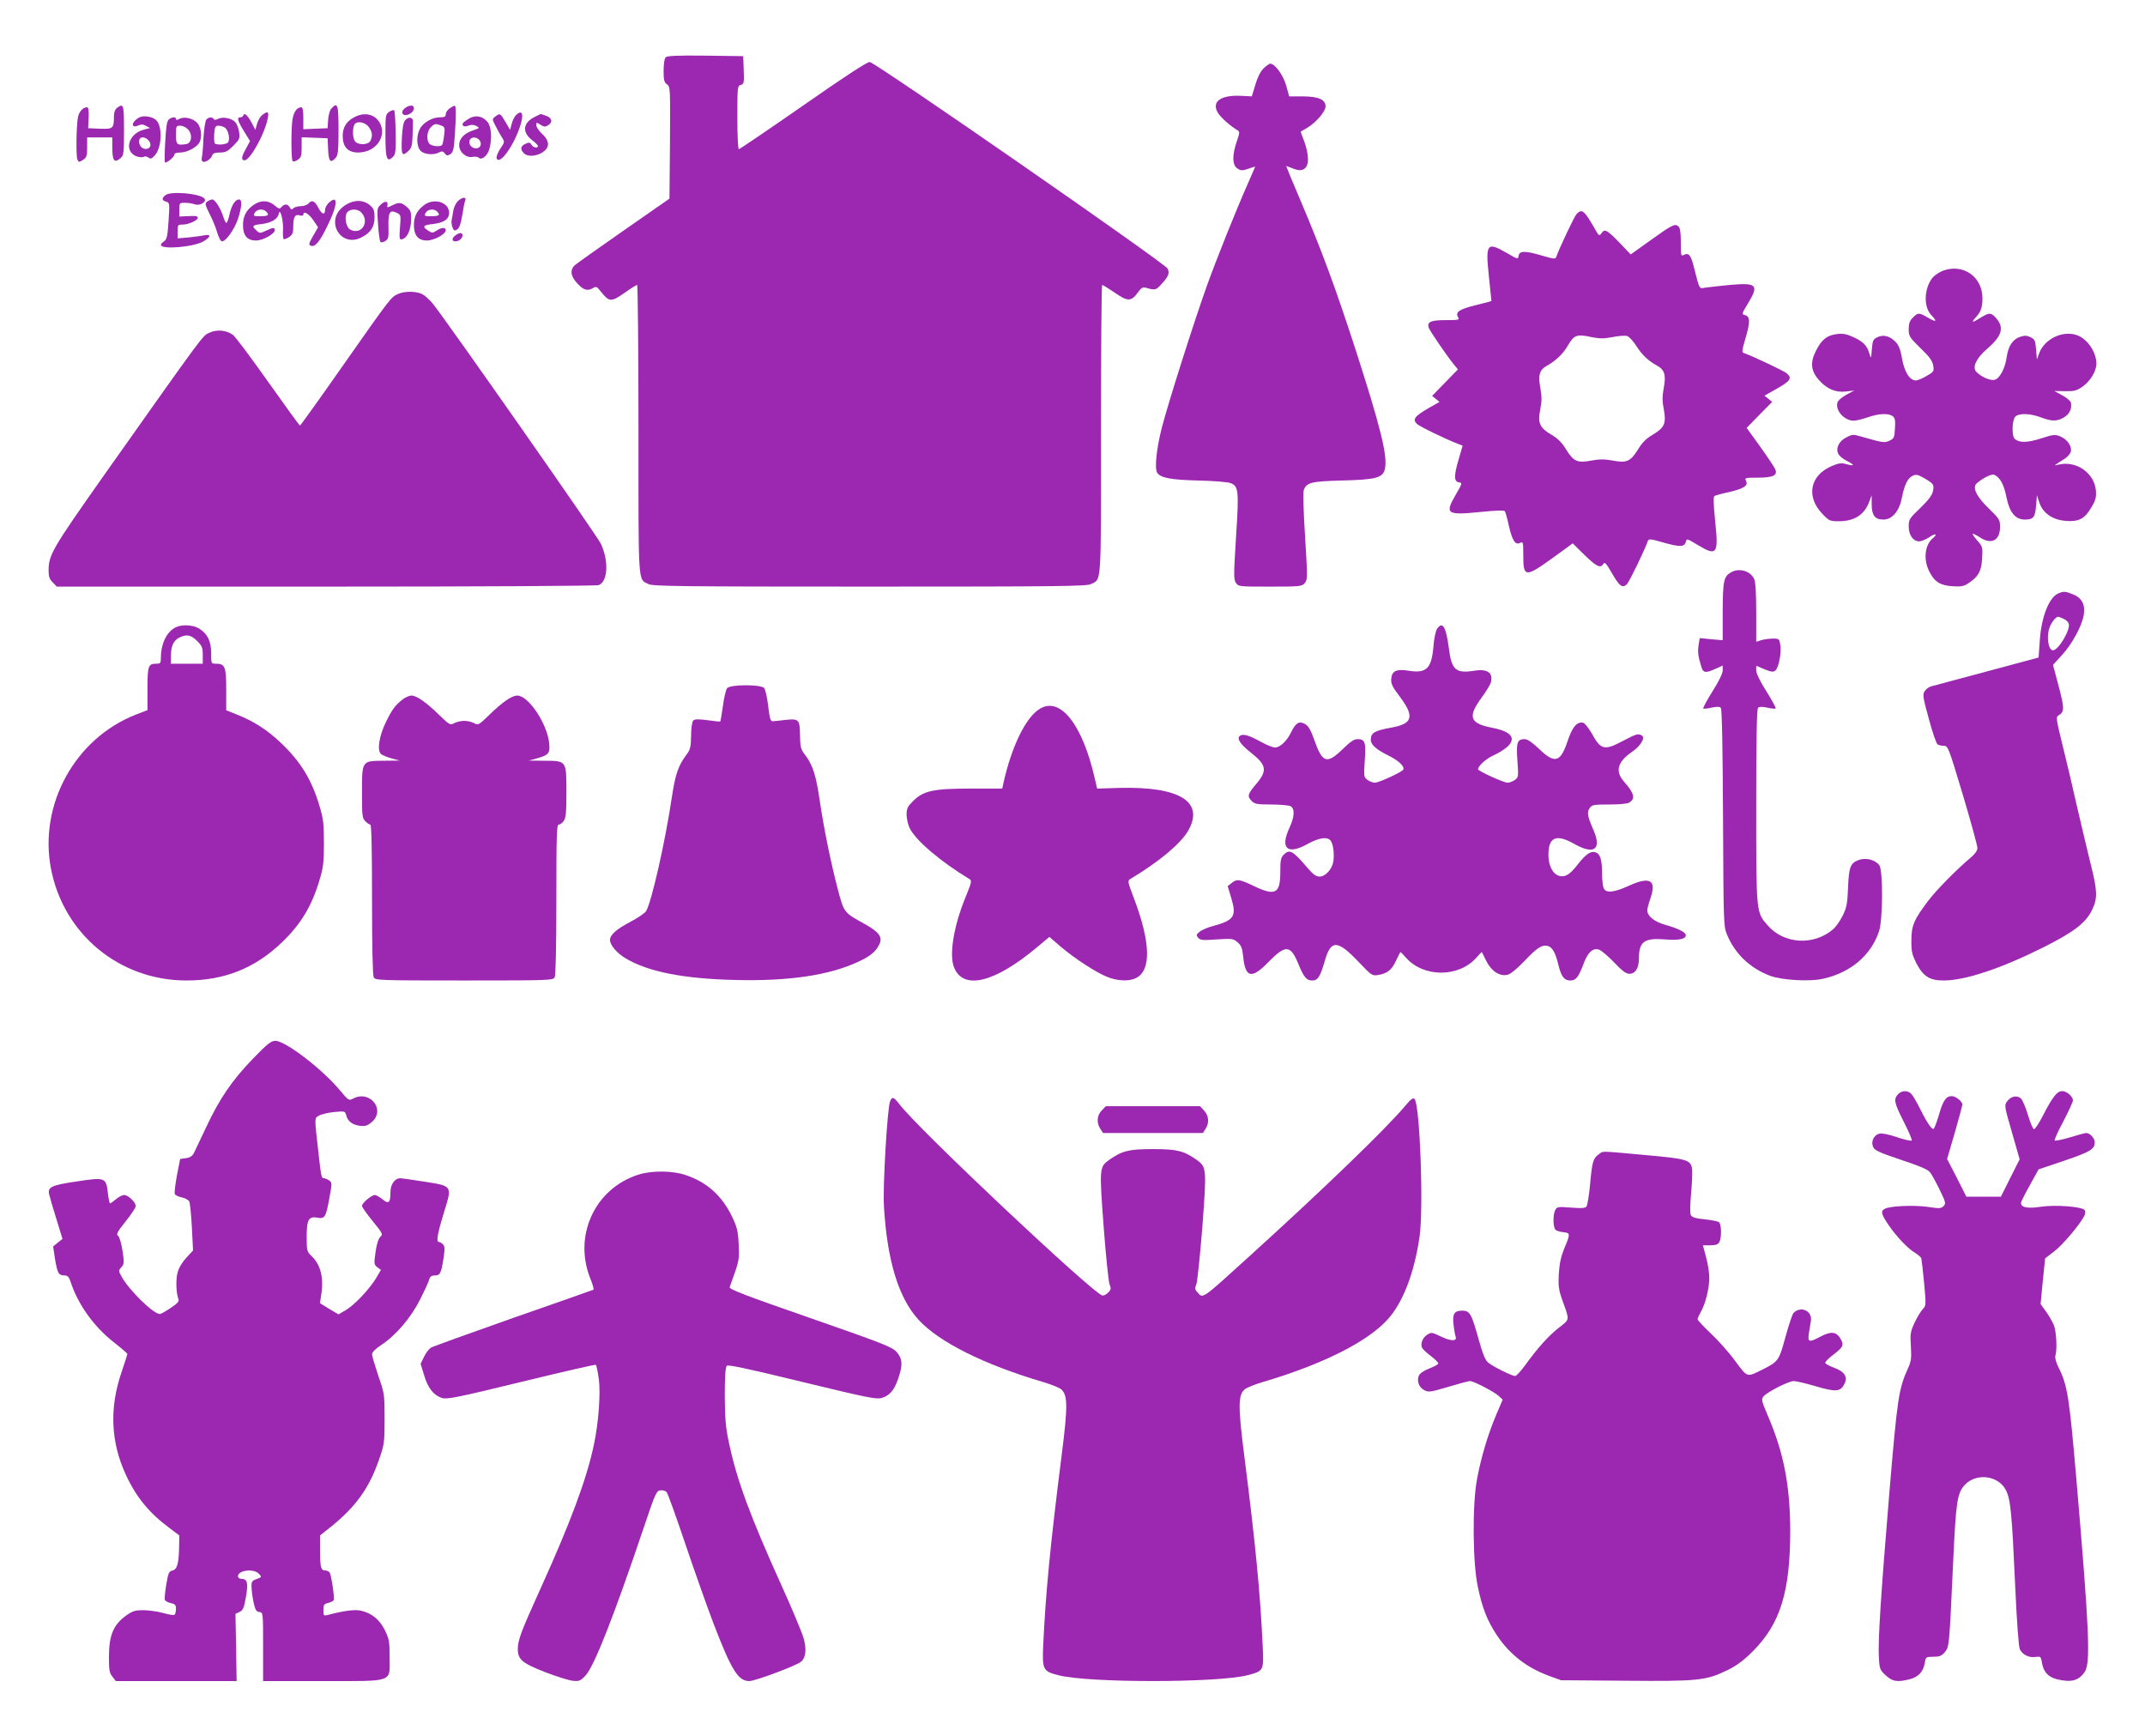 <?xml version="1.0" standalone="no"?>
<!DOCTYPE svg PUBLIC "-//W3C//DTD SVG 20010904//EN"
 "http://www.w3.org/TR/2001/REC-SVG-20010904/DTD/svg10.dtd">
<svg version="1.0" xmlns="http://www.w3.org/2000/svg"
 width="1280pt" height="1036pt" viewBox="0 0 1280 1036"
 preserveAspectRatio="xMidYMid meet">
<g transform="translate(0,1036) scale(0.1,-0.1)"
fill="#9c27b0" stroke="none">
<path d="M3972 10018 c-7 -7 -12 -40 -12 -79 0 -57 3 -70 20 -82 20 -14 20
-23 18 -348 l-3 -334 -270 -188 c-148 -103 -280 -197 -292 -207 -34 -29 -29
-68 13 -112 37 -40 61 -46 94 -26 16 10 22 8 40 -15 56 -71 65 -72 150 -12 35
25 68 45 72 45 4 0 8 -388 8 -863 0 -948 -4 -889 60 -922 25 -13 194 -15 1320
-15 1126 0 1295 2 1320 15 64 33 60 -26 60 922 0 475 3 863 7 863 4 0 38 -21
75 -46 77 -54 99 -54 138 1 19 26 30 34 45 29 59 -17 63 -16 96 21 43 46 50
67 36 93 -19 34 -1747 1232 -1777 1232 -17 0 -147 -85 -398 -260 -206 -143
-378 -260 -383 -260 -5 0 -9 79 -9 189 0 182 1 189 20 194 19 5 21 12 18 89
l-3 83 -225 3 c-167 2 -229 -1 -238 -10z"/>
<path d="M7540 9952 c-18 -18 -37 -55 -49 -98 l-21 -69 -59 3 c-125 7 -183
-33 -144 -100 17 -29 77 -82 119 -106 12 -7 12 -16 -6 -67 -28 -82 -27 -140 4
-160 21 -14 28 -14 65 -2 22 8 41 14 41 12 0 -1 -21 -49 -46 -106 -70 -158
-186 -448 -242 -604 -79 -221 -230 -697 -268 -843 -33 -128 -45 -246 -29 -272
19 -31 81 -43 245 -47 91 -2 177 -9 192 -15 49 -18 52 -43 34 -320 -14 -226
-15 -254 -1 -275 15 -23 17 -23 204 -23 176 0 189 1 206 20 18 20 18 30 3 277
-10 154 -13 265 -8 279 17 45 44 52 225 57 207 5 246 16 259 68 18 75 -24 247
-180 729 -115 353 -195 571 -319 863 -51 119 -91 217 -90 217 1 0 19 -7 40
-15 45 -19 73 -12 86 23 11 28 0 97 -26 159 -8 20 -14 37 -13 38 2 1 19 11 40
23 52 32 108 97 108 127 0 41 -41 59 -135 60 l-82 0 -18 65 c-18 63 -67 130
-95 130 -6 0 -24 -13 -40 -28z"/>
<path d="M698 9716 c-11 -8 -18 -27 -18 -47 0 -76 -5 -80 -83 -77 l-71 3 3 63
c2 46 -1 62 -11 62 -24 -1 -46 -26 -53 -60 -10 -55 -12 -233 -3 -252 8 -17 10
-17 33 -2 22 14 25 24 25 75 l0 59 75 0 75 0 0 -54 c0 -86 11 -102 50 -69 18
16 20 30 20 165 0 155 -3 164 -42 134z"/>
<path d="M1977 9712 c-9 -9 -17 -40 -19 -67 l-3 -50 -72 -3 -73 -3 0 66 c0 45
-4 65 -12 65 -27 -1 -45 -27 -53 -75 -8 -53 -8 -233 1 -246 3 -5 16 -2 30 7
21 14 24 24 24 76 l0 59 78 -3 77 -3 3 -67 c3 -72 14 -84 45 -50 14 16 17 43
17 165 0 154 -5 171 -43 129z"/>
<path d="M2418 9716 c-36 -27 -12 -57 28 -35 28 15 33 49 7 49 -10 0 -26 -7
-35 -14z"/>
<path d="M2683 9713 c-13 -8 -23 -24 -23 -34 0 -15 -7 -19 -36 -19 -45 0 -100
-32 -119 -70 -22 -42 -19 -106 5 -130 22 -22 79 -27 111 -9 16 8 23 7 33 -6
11 -15 16 -15 33 -5 17 11 21 27 27 109 8 127 8 181 -1 180 -5 0 -18 -7 -30
-16z m-50 -102 c22 -9 23 -13 17 -60 -3 -28 -9 -54 -13 -57 -11 -11 -56 -7
-72 6 -22 18 -19 76 5 100 23 23 29 24 63 11z"/>
<path d="M2323 9693 c-22 -15 -23 -22 -23 -133 0 -150 8 -173 47 -134 13 13
16 38 14 142 -1 70 -5 130 -9 134 -4 3 -17 -1 -29 -9z"/>
<path d="M1565 9674 c-11 -8 -25 -31 -31 -52 l-10 -37 -22 42 c-24 45 -44 63
-50 45 -2 -7 -10 -12 -18 -12 -22 0 -17 -20 22 -83 l36 -59 -27 -50 c-20 -36
-24 -53 -16 -61 17 -17 55 26 101 117 39 77 63 166 44 166 -5 0 -18 -7 -29
-16z"/>
<path d="M3078 9672 c-9 -9 -20 -33 -25 -52 l-9 -35 -28 48 c-31 52 -32 53
-60 32 -20 -15 -20 -16 2 -58 11 -23 29 -54 38 -68 16 -25 16 -27 -11 -67 -15
-23 -25 -48 -21 -57 16 -43 101 73 140 193 24 72 12 102 -26 64z"/>
<path d="M2125 9666 c-54 -24 -80 -62 -80 -116 0 -67 31 -100 93 -100 28 0 57
8 79 21 127 79 44 255 -92 195z m74 -62 c23 -29 26 -55 11 -85 -13 -24 -72
-26 -91 -3 -14 17 -17 68 -6 97 10 27 62 22 86 -9z"/>
<path d="M3192 9663 c-72 -35 -78 -92 -17 -139 19 -14 35 -30 35 -35 0 -16
-29 -10 -39 8 -8 14 -13 15 -35 5 -30 -13 -33 -33 -10 -56 29 -30 107 -13 136
28 17 24 7 57 -27 87 -19 18 -35 41 -35 52 0 18 1 18 25 3 20 -13 28 -14 45
-4 30 19 25 44 -11 57 -18 6 -32 11 -33 11 -1 0 -16 -8 -34 -17z"/>
<path d="M835 9661 c-27 -12 -48 -38 -41 -50 5 -7 15 -7 30 0 17 8 30 8 47 -2
l24 -13 -35 -9 c-100 -25 -124 -140 -35 -163 13 -3 29 -3 35 1 6 4 17 1 26 -5
12 -10 19 -8 38 13 42 46 47 175 7 211 -22 20 -70 28 -96 17z m50 -137 c20
-20 16 -48 -8 -52 -25 -5 -47 16 -47 44 0 29 30 33 55 8z"/>
<path d="M2793 9649 c-18 -11 -33 -24 -33 -28 0 -16 13 -19 37 -10 16 6 31 5
46 -3 21 -11 20 -12 -18 -25 -56 -19 -85 -50 -85 -89 0 -42 42 -78 81 -70 14
3 31 0 36 -5 17 -17 52 12 63 51 18 64 12 136 -12 164 -32 36 -75 42 -115 15z
m67 -124 c18 -22 8 -50 -19 -50 -28 0 -47 25 -38 49 8 20 40 21 57 1z"/>
<path d="M1008 9648 c-12 -10 -17 -42 -22 -135 -4 -68 -5 -123 -1 -123 15 0
55 34 55 46 0 9 12 14 36 14 40 0 98 31 114 60 17 31 11 86 -10 113 -24 30
-78 44 -109 28 -14 -8 -21 -8 -21 -1 0 14 -23 13 -42 -2z m112 -58 c31 -31 25
-85 -10 -90 -54 -8 -60 -3 -60 55 0 52 1 55 25 55 14 0 34 -9 45 -20z"/>
<path d="M1231 9646 c-6 -8 -14 -58 -17 -112 -2 -55 -7 -106 -10 -116 -2 -9 0
-19 5 -22 14 -9 50 15 57 36 4 13 16 18 46 18 34 0 47 7 80 40 37 37 40 44 35
81 -3 22 -13 49 -23 60 -21 24 -75 34 -102 20 -14 -7 -23 -8 -27 -1 -9 14 -31
12 -44 -4z m112 -48 c20 -16 31 -68 18 -87 -8 -13 -61 -18 -78 -8 -5 3 -6 28
-5 56 4 45 7 51 26 51 12 0 30 -6 39 -12z"/>
<path d="M2418 9643 c-11 -13 -17 -45 -20 -110 -4 -100 1 -109 40 -73 18 17
22 33 24 90 1 39 2 78 2 87 1 24 -27 28 -46 6z"/>
<path d="M988 9196 c-24 -18 -23 -32 3 -39 21 -6 22 -9 15 -114 -6 -91 -10
-110 -26 -122 -11 -7 -20 -17 -20 -22 0 -30 200 -13 256 22 44 27 44 43 2 35
-18 -4 -61 -9 -95 -13 l-63 -5 0 41 c0 39 1 41 30 41 34 0 90 25 90 40 0 11
-8 13 -67 10 l-43 -2 0 41 c0 40 1 41 34 41 19 0 45 -4 58 -9 32 -12 78 18 55
37 -34 29 -198 42 -229 18z"/>
<path d="M2732 9160 c-11 -11 -24 -37 -27 -57 -3 -21 -8 -46 -10 -57 -2 -10 0
-29 5 -42 8 -21 12 -23 28 -13 13 8 22 33 30 83 6 40 14 80 18 89 9 24 -17 22
-44 -3z"/>
<path d="M1237 9158 c-15 -12 -14 -18 13 -73 17 -32 38 -83 46 -112 9 -30 21
-53 29 -53 23 0 74 71 95 134 23 70 26 116 7 116 -23 0 -44 -32 -57 -87 -6
-29 -15 -53 -19 -53 -4 0 -13 17 -19 38 -16 50 -49 102 -65 102 -7 0 -21 -6
-30 -12z"/>
<path d="M1962 9150 c-12 -12 -22 -29 -22 -40 0 -35 -19 -31 -40 10 -22 42
-39 50 -60 25 -7 -8 -27 -15 -44 -15 -18 0 -38 -6 -45 -12 -10 -11 -14 -10
-22 5 -12 21 -32 22 -49 2 -11 -13 -16 -12 -42 10 -37 31 -81 32 -124 3 -44
-30 -64 -68 -64 -121 0 -62 25 -92 77 -92 42 0 113 39 113 63 0 16 -12 15 -54
-5 -34 -16 -37 -16 -56 2 -29 27 -25 32 30 38 58 7 97 30 103 60 7 42 28 -33
26 -90 -2 -29 0 -55 3 -59 4 -3 18 2 32 11 22 15 26 25 26 64 0 57 11 75 39
66 12 -4 21 -2 21 4 0 25 31 8 59 -32 l29 -43 -30 -52 c-26 -45 -27 -53 -13
-58 25 -10 53 23 100 121 61 123 64 188 7 135z m-374 -52 c21 -21 13 -28 -33
-28 -43 0 -45 1 -35 20 12 22 49 27 68 8z"/>
<path d="M2052 9130 c-116 -84 -21 -252 106 -186 54 28 77 63 77 118 0 42 -4
53 -28 74 -41 35 -102 33 -155 -6z m102 -36 c56 -55 3 -140 -64 -104 -24 13
-36 71 -21 99 14 25 62 28 85 5z"/>
<path d="M2272 9139 c-22 -20 -23 -26 -16 -117 3 -54 10 -101 14 -105 4 -5 17
-3 29 5 19 12 21 21 19 86 -2 85 8 102 48 83 26 -12 27 -13 21 -87 -5 -65 -3
-75 10 -72 32 6 54 52 56 113 1 51 -2 60 -26 81 -33 28 -47 29 -88 8 -28 -14
-30 -14 -27 2 5 25 -15 27 -40 3z"/>
<path d="M2533 9138 c-44 -32 -63 -68 -63 -121 0 -61 25 -92 77 -92 43 0 113
38 113 61 0 19 -25 18 -55 -2 -23 -15 -27 -15 -50 0 -37 24 -31 33 26 39 68 8
99 29 99 67 0 62 -86 91 -147 48z m75 -40 c21 -21 13 -28 -33 -28 -43 0 -45 1
-35 20 12 22 49 27 68 8z"/>
<path d="M9408 9083 c-14 -15 -103 -204 -121 -255 -5 -15 -13 -14 -89 8 -98
29 -132 28 -136 -3 -3 -21 -6 -20 -71 18 -119 68 -127 57 -106 -143 8 -79 15
-144 15 -144 0 -1 -41 -12 -91 -24 -101 -25 -125 -41 -109 -71 10 -18 7 -19
-73 -19 -90 0 -113 -11 -101 -46 8 -21 103 -160 146 -214 l28 -34 -77 -79 -77
-79 22 -18 22 -18 -67 -38 c-82 -48 -95 -66 -68 -93 17 -16 175 -93 250 -121
l23 -9 -24 -83 c-29 -98 -28 -132 3 -136 20 -3 19 -6 -18 -70 -69 -118 -58
-127 141 -107 96 10 146 11 150 5 4 -6 15 -45 24 -88 21 -89 39 -116 67 -101
18 9 19 5 19 -74 0 -134 11 -135 185 -9 l110 80 70 -69 c72 -70 97 -82 113
-53 7 13 17 3 48 -51 48 -84 66 -97 93 -70 15 17 104 200 124 256 5 15 14 15
93 -8 99 -28 126 -27 134 4 5 21 7 20 70 -18 116 -70 126 -56 105 142 -10 95
-11 145 -5 149 6 4 45 15 88 24 89 21 116 39 101 67 -9 18 -5 19 69 19 93 0
122 14 105 51 -6 13 -46 74 -90 135 l-80 111 76 78 76 77 -23 19 -23 18 53 30
c103 57 115 73 81 103 -15 14 -204 103 -255 121 -15 5 -14 13 8 89 29 97 28
130 -3 138 -21 5 -20 7 18 70 67 111 53 124 -108 110 -59 -6 -125 -13 -145
-16 -41 -6 -33 -20 -72 130 -16 64 -30 80 -58 65 -17 -9 -18 -4 -18 74 0 64
-4 88 -15 97 -21 17 -37 9 -172 -88 l-112 -80 -61 64 c-79 82 -94 91 -113 63
-14 -20 -16 -18 -47 38 -39 68 -59 93 -75 93 -7 0 -19 -8 -27 -17z m93 -735
c46 -9 72 -9 123 1 35 7 74 10 86 6 12 -4 37 -31 55 -60 35 -54 71 -88 124
-117 44 -24 54 -56 39 -134 -9 -49 -9 -79 1 -129 15 -82 3 -108 -69 -150 -37
-22 -61 -46 -85 -86 -45 -72 -67 -83 -151 -67 -49 9 -79 9 -128 0 -84 -16
-106 -5 -151 67 -24 40 -48 64 -85 86 -72 42 -85 70 -69 151 10 50 10 77 1
128 -15 78 -5 110 39 134 51 28 96 70 123 117 40 68 53 73 147 53z"/>
<path d="M2718 8956 c-23 -17 -23 -36 0 -36 21 0 42 18 42 37 0 17 -20 16 -42
-1z"/>
<path d="M11595 8745 c-22 -8 -50 -27 -63 -42 -50 -63 -55 -173 -8 -222 38
-40 32 -46 -18 -17 -55 32 -61 32 -91 1 -19 -18 -25 -35 -25 -69 0 -42 4 -48
70 -113 54 -52 72 -76 76 -104 6 -34 4 -37 -39 -62 -25 -15 -54 -27 -65 -27
-36 0 -69 53 -82 132 -10 55 -19 78 -40 100 -35 34 -71 43 -107 26 -25 -12
-29 -19 -33 -73 -4 -53 -6 -57 -13 -30 -14 51 -37 76 -94 102 -42 20 -65 24
-100 20 -60 -7 -92 -32 -126 -99 -36 -70 -31 -121 16 -174 47 -54 100 -77 161
-70 l51 6 -47 -25 c-25 -14 -50 -34 -53 -46 -15 -47 40 -109 97 -109 14 0 51
9 83 20 67 23 123 26 149 7 14 -10 17 -25 14 -72 -3 -55 -5 -61 -32 -74 -31
-14 -36 -14 -165 23 -51 15 -57 15 -90 -2 -45 -21 -68 -64 -52 -98 5 -13 29
-33 52 -44 49 -25 47 -33 -4 -19 -30 8 -45 6 -87 -12 -129 -55 -154 -182 -56
-284 41 -43 45 -45 100 -45 91 0 152 39 180 116 l15 39 0 -56 c1 -65 20 -89
70 -89 52 0 95 50 110 130 16 80 35 118 66 132 20 9 31 6 69 -16 55 -32 59
-38 50 -79 -4 -21 -29 -54 -75 -98 -65 -62 -69 -68 -69 -110 0 -52 27 -89 63
-89 12 0 39 11 60 25 36 25 53 20 21 -6 -48 -40 -58 -128 -21 -199 31 -62 65
-83 140 -88 52 -3 67 0 96 20 58 39 75 71 79 147 4 65 3 70 -28 105 -18 20
-31 39 -28 41 2 2 21 -7 41 -20 69 -47 122 -21 122 61 0 42 -4 49 -64 107 -70
67 -97 117 -82 145 5 9 30 28 55 42 36 19 50 22 63 14 33 -20 52 -60 67 -134
18 -88 53 -130 109 -130 51 0 61 13 67 82 l5 63 15 -45 c21 -62 79 -102 158
-108 77 -6 113 13 152 81 26 43 30 60 27 100 -9 105 -117 180 -222 155 -33 -8
-35 -10 39 37 17 12 32 31 34 43 5 32 -23 71 -63 88 -31 13 -41 12 -116 -12
-82 -26 -127 -27 -156 -3 -19 16 -17 113 3 133 21 22 88 20 152 -4 66 -25 98
-25 139 0 32 19 48 52 41 87 -2 10 -25 30 -51 44 l-48 26 64 -1 c54 -1 70 3
104 27 47 33 83 92 83 138 -1 68 -52 145 -113 168 -86 33 -198 -21 -229 -108
l-13 -36 -5 60 c-4 53 -8 61 -33 73 -22 11 -35 11 -63 2 -43 -14 -70 -55 -79
-119 -9 -68 -42 -130 -72 -137 -26 -7 -82 18 -110 48 -25 28 0 80 64 136 88
75 104 126 57 181 -31 37 -43 38 -94 6 -49 -31 -60 -32 -33 -2 34 36 43 63 43
119 -1 127 -115 207 -235 163z"/>
<path d="M2375 8606 c-41 -18 -43 -20 -330 -429 -137 -196 -252 -356 -255
-356 -3 0 -88 117 -190 261 -102 144 -196 270 -210 280 -39 28 -94 34 -140 13
-42 -19 -20 11 -624 -843 -318 -451 -336 -482 -336 -579 0 -33 6 -50 25 -68
l24 -25 1605 0 c947 0 1615 4 1629 9 54 21 61 142 13 246 -21 46 -916 1324
-1003 1433 -19 23 -48 49 -63 57 -36 18 -105 19 -145 1z"/>
<path d="M10331 6946 c-45 -25 -50 -49 -51 -234 l0 -172 -69 6 -68 7 -7 -42
c-6 -41 -3 -66 16 -128 11 -38 25 -41 86 -13 l42 19 0 -29 c0 -18 -23 -65 -61
-125 -33 -53 -58 -99 -55 -102 2 -3 25 -1 50 5 33 7 48 6 55 -2 7 -8 11 -253
13 -657 3 -632 3 -645 24 -696 47 -113 135 -198 254 -244 70 -27 237 -37 318
-19 166 37 287 140 335 284 23 69 24 361 2 393 -23 32 -77 47 -120 33 -53 -18
-62 -41 -67 -166 -4 -96 -8 -119 -32 -167 -15 -31 -41 -68 -59 -83 -115 -97
-290 -87 -387 23 -71 81 -70 68 -70 713 0 394 3 579 11 587 7 7 25 7 55 1 25
-6 48 -8 50 -5 3 3 -22 49 -55 102 -38 59 -61 107 -61 125 l0 28 49 -21 c40
-16 53 -18 65 -8 20 17 37 104 30 152 -6 37 -8 39 -43 39 -20 0 -51 -4 -69 -9
l-32 -10 0 174 c0 114 -4 183 -12 200 -22 48 -88 68 -137 41z"/>
<path d="M12284 6820 c-56 -22 -103 -141 -112 -284 l-7 -99 -305 -82 c-168
-45 -317 -85 -332 -89 -15 -3 -34 -16 -42 -29 -14 -20 -12 -35 24 -166 21 -79
45 -148 52 -152 7 -5 24 -9 38 -9 25 0 28 -10 113 -292 48 -161 87 -304 87
-317 0 -15 -13 -35 -37 -55 -89 -75 -209 -197 -257 -261 -85 -112 -100 -148
-100 -236 -1 -65 4 -84 29 -135 42 -80 79 -104 164 -104 127 0 341 71 593 197
187 94 257 148 294 228 32 68 30 112 -12 277 -19 78 -55 229 -80 337 -24 108
-63 272 -86 365 -38 154 -40 169 -25 177 37 21 37 42 2 174 l-34 128 53 58
c61 66 122 178 131 243 9 59 -12 99 -65 120 -45 18 -55 19 -86 6z m30 -152
c14 -6 28 -19 31 -29 12 -35 -62 -159 -94 -159 -28 0 -41 83 -20 137 11 30 37
63 50 63 4 0 19 -5 33 -12z"/>
<path d="M1055 6620 c-57 -23 -94 -96 -95 -182 0 -35 -2 -38 -28 -38 -47 0
-52 -13 -52 -150 l0 -127 -70 -27 c-362 -142 -579 -536 -506 -918 75 -392 409
-668 809 -668 226 0 409 73 571 229 111 107 176 214 222 368 23 76 27 106 27
223 0 117 -4 147 -27 223 -47 157 -112 262 -228 373 -83 79 -161 129 -260 169
l-68 27 0 123 c0 137 -7 155 -61 155 -29 0 -29 0 -29 63 0 72 -22 116 -72 147
-34 21 -97 25 -133 10z m121 -84 c30 -30 34 -40 34 -85 l0 -51 -95 0 -95 0 0
44 c0 60 14 92 47 110 44 24 72 19 109 -18z"/>
<path d="M8575 6607 c-8 -13 -18 -59 -21 -103 -11 -132 -41 -163 -147 -146
-74 12 -101 -1 -105 -48 -2 -29 6 -48 53 -109 87 -117 75 -159 -51 -182 -101
-18 -124 -31 -124 -73 0 -29 31 -57 107 -95 61 -30 98 -66 86 -84 -9 -14 -145
-77 -168 -77 -11 0 -31 7 -44 16 -23 17 -23 20 -17 116 8 110 2 128 -44 128
-19 0 -44 -16 -88 -60 -94 -91 -121 -83 -169 55 -21 60 -35 83 -55 95 -36 20
-56 8 -84 -50 -25 -52 -66 -90 -96 -90 -12 0 -49 15 -82 33 -71 39 -106 50
-125 38 -24 -15 -2 -50 64 -102 94 -74 99 -107 30 -188 -50 -59 -54 -72 -25
-101 17 -17 33 -20 116 -20 52 0 104 -5 115 -10 27 -15 24 -63 -6 -128 -58
-125 -13 -165 109 -97 67 37 116 44 136 20 16 -19 24 -85 16 -128 -9 -46 -48
-87 -82 -87 -19 0 -37 12 -63 42 -98 115 -115 124 -151 88 -17 -17 -20 -33
-20 -104 0 -129 -30 -144 -161 -81 -84 40 -98 42 -130 16 l-23 -18 22 -73 c32
-107 16 -131 -109 -165 -31 -8 -67 -23 -80 -34 -21 -17 -22 -21 -9 -36 13 -15
26 -16 111 -10 92 6 98 5 124 -17 23 -20 28 -35 34 -90 13 -123 51 -130 149
-29 103 105 132 104 178 -6 35 -85 50 -103 85 -103 33 0 47 22 74 115 37 131
76 129 206 -8 74 -78 78 -80 114 -74 54 9 80 30 105 84 13 26 24 50 26 52 2 2
17 -13 34 -33 105 -119 315 -119 420 0 17 20 32 35 33 33 1 -2 13 -26 27 -54
30 -60 80 -92 126 -81 18 4 56 36 99 80 78 83 106 100 141 92 27 -7 46 -40 63
-111 17 -71 35 -95 71 -95 34 0 49 18 81 103 25 66 55 93 91 81 13 -4 53 -38
89 -75 48 -51 72 -69 92 -69 36 0 57 34 57 92 0 100 32 123 156 113 80 -7 124
2 124 25 0 17 -45 40 -116 60 -71 19 -114 53 -114 89 0 10 9 44 20 75 36 105
-5 128 -128 72 -90 -41 -136 -46 -152 -17 -5 11 -10 51 -10 90 0 82 -11 117
-40 126 -28 9 -59 -13 -106 -74 -46 -59 -73 -76 -109 -67 -39 10 -65 61 -65
126 0 106 46 126 154 65 119 -67 165 -34 115 82 -36 83 -40 105 -24 130 14 21
22 23 116 23 55 0 108 4 118 10 42 22 34 56 -25 123 -58 64 -44 120 46 182 50
34 79 83 58 96 -21 14 -33 11 -112 -31 -113 -60 -133 -55 -188 45 -19 33 -42
61 -51 63 -37 7 -64 -25 -92 -108 -43 -129 -76 -139 -169 -50 -43 41 -71 60
-88 60 -44 0 -51 -20 -43 -129 7 -96 6 -99 -16 -115 -13 -9 -32 -16 -43 -16
-23 0 -176 70 -176 80 0 19 45 61 88 81 151 71 151 137 0 166 -137 26 -152 64
-68 179 28 38 53 79 56 91 16 59 -19 84 -99 71 -110 -17 -135 4 -151 134 -17
130 -38 164 -71 115z"/>
<path d="M4339 6254 c-7 -9 -19 -56 -25 -106 -7 -49 -14 -91 -16 -93 -2 -1
-36 2 -76 8 -55 7 -76 7 -85 -2 -7 -7 -13 -45 -13 -91 -1 -67 -5 -83 -27 -112
-50 -67 -67 -117 -88 -256 -39 -263 -122 -629 -154 -679 -8 -12 -51 -41 -95
-64 -79 -41 -120 -77 -120 -107 0 -30 40 -78 92 -109 134 -81 347 -123 658
-130 316 -8 558 28 730 108 72 33 105 60 126 102 23 44 2 75 -86 124 -125 69
-123 67 -160 205 -42 161 -85 369 -110 542 -21 143 -41 204 -88 265 -24 32
-27 45 -28 114 -1 94 -7 100 -84 92 -30 -4 -64 -7 -75 -8 -17 -2 -21 8 -31 91
-6 50 -17 99 -24 107 -19 22 -202 22 -221 -1z"/>
<path d="M2404 6188 c-46 -36 -63 -59 -100 -134 -42 -85 -55 -172 -30 -193 8
-7 37 -19 63 -26 l48 -13 -97 -1 c-130 -1 -128 1 -128 -193 0 -135 2 -150 20
-168 11 -11 25 -20 30 -20 7 0 10 -155 10 -446 0 -288 4 -452 10 -465 10 -18
27 -19 540 -19 513 0 530 1 540 19 6 13 10 177 10 465 0 382 2 446 14 446 8 0
22 10 30 22 13 18 16 52 16 168 0 192 2 190 -128 191 l-97 1 48 13 c72 20 80
30 74 92 -12 116 -124 283 -190 283 -33 0 -89 -39 -167 -115 -63 -61 -66 -63
-90 -50 -14 8 -41 14 -60 14 -19 0 -46 -6 -60 -14 -24 -13 -27 -11 -90 50 -77
75 -134 115 -165 115 -12 0 -35 -10 -51 -22z"/>
<path d="M6205 6131 c-85 -51 -170 -228 -219 -451 l-5 -25 -188 0 c-224 0
-283 -13 -345 -75 -32 -32 -38 -44 -38 -80 0 -23 8 -58 17 -78 33 -73 183
-201 358 -307 15 -9 13 -19 -20 -100 -74 -178 -103 -353 -71 -429 56 -135 242
-89 494 122 l74 62 66 -57 c86 -73 214 -156 280 -182 62 -25 132 -27 172 -6
92 47 86 217 -17 485 -33 87 -35 95 -19 105 174 104 302 212 346 288 99 173
-49 265 -409 256 l-134 -4 -14 60 c-73 322 -206 491 -328 416z"/>
<path d="M1508 4042 c-125 -130 -198 -237 -278 -408 -34 -71 -66 -140 -73
-154 -9 -17 -23 -27 -47 -30 l-35 -5 -19 -97 c-10 -54 -16 -104 -13 -112 3 -7
21 -16 41 -20 20 -4 40 -15 45 -24 5 -9 12 -79 16 -155 l7 -138 -40 -43 c-24
-26 -46 -62 -52 -88 -12 -41 -9 -125 5 -160 5 -12 -7 -26 -47 -52 -29 -20 -58
-36 -64 -36 -39 0 -187 145 -230 226 -17 32 -17 34 0 53 17 19 18 27 7 98 -7
46 -18 83 -26 89 -13 10 -6 23 45 87 33 41 60 82 60 91 0 23 -45 66 -69 66
-11 0 -33 -11 -49 -25 -17 -14 -32 -25 -35 -25 -4 0 -9 27 -13 60 -11 95 -15
97 -186 71 -150 -22 -174 -33 -165 -76 2 -11 21 -76 42 -143 l38 -124 -28 -22
-28 -23 12 -79 c14 -82 21 -94 58 -94 16 0 25 -10 34 -37 43 -134 139 -268
255 -359 46 -36 84 -69 84 -72 0 -4 -16 -53 -35 -110 -73 -213 -64 -415 25
-609 63 -137 142 -232 263 -321 l57 -43 -1 -57 c-1 -107 -11 -145 -39 -152
-22 -5 -26 -14 -38 -85 -7 -43 -11 -84 -8 -91 3 -7 18 -15 35 -19 26 -5 31
-11 31 -35 0 -16 -4 -32 -10 -35 -5 -3 -35 2 -66 11 -31 9 -83 16 -116 17 -50
0 -65 -4 -101 -29 -81 -57 -107 -119 -107 -255 0 -72 3 -91 21 -113 l20 -26
361 0 360 0 -3 200 -4 201 25 12 c21 10 26 24 38 91 14 84 8 106 -29 106 -11
0 -19 7 -19 15 0 37 95 48 125 15 18 -19 17 -20 -13 -31 -28 -10 -32 -15 -31
-47 0 -21 6 -62 12 -92 10 -45 16 -56 35 -58 22 -3 22 -3 22 -208 l0 -204 354
0 c433 0 401 -11 401 142 0 93 -3 109 -28 161 -32 64 -79 103 -144 117 -35 8
-95 1 -195 -25 -27 -7 -28 -5 -28 29 0 31 4 37 28 42 15 4 30 11 33 16 7 11
-13 147 -24 166 -5 6 -16 12 -27 12 -25 0 -30 19 -30 120 l0 89 68 54 c147
120 225 228 284 399 31 89 33 100 33 243 0 147 -1 152 -38 258 -20 60 -37 117
-37 127 0 12 21 33 55 55 89 59 179 165 233 274 27 53 51 106 54 119 4 15 14
22 31 22 33 0 39 11 53 98 9 61 9 76 -3 88 -8 8 -19 14 -24 14 -17 0 -9 49 30
175 50 163 53 158 -119 185 -69 11 -133 20 -142 20 -32 0 -58 -37 -58 -82 0
-65 -11 -74 -47 -44 -17 14 -38 26 -46 26 -20 0 -77 -48 -77 -65 0 -7 29 -48
64 -91 60 -73 62 -79 46 -93 -12 -11 -22 -42 -29 -91 -10 -71 -9 -76 11 -91
l21 -16 -28 -48 c-39 -65 -129 -161 -182 -192 l-43 -25 -56 33 -55 34 8 50
c16 105 -4 181 -61 234 -24 23 -26 31 -26 112 0 103 12 123 64 114 44 -9 51 3
71 114 17 91 17 95 -1 108 -10 7 -24 13 -31 13 -15 0 -17 11 -33 155 -24 213
-24 202 2 218 12 8 53 18 90 22 66 6 67 6 74 -19 8 -35 36 -57 81 -63 32 -4
45 0 71 22 85 72 -9 193 -110 141 -26 -14 -28 -13 -78 47 -106 128 -327 297
-387 297 -25 0 -48 -18 -135 -108z"/>
<path d="M11326 3831 c-27 -30 -23 -50 34 -163 30 -59 52 -110 48 -113 -4 -4
-43 5 -88 20 -50 17 -90 25 -106 21 -33 -9 -51 -48 -36 -80 9 -20 38 -33 166
-76 109 -36 161 -58 173 -74 10 -13 36 -60 58 -105 36 -75 38 -82 23 -97 -14
-15 -26 -15 -93 -5 -80 12 -226 6 -257 -11 -27 -13 -22 -33 21 -96 47 -69 117
-143 159 -167 17 -11 34 -25 37 -32 2 -8 10 -74 17 -148 12 -132 12 -135 -9
-157 -12 -13 -34 -49 -49 -82 -24 -52 -26 -66 -21 -140 4 -71 2 -88 -19 -134
-54 -119 -62 -177 -109 -732 -52 -626 -69 -890 -63 -990 4 -68 6 -74 41 -106
40 -37 68 -42 143 -23 52 13 82 46 90 98 6 35 7 36 51 36 36 0 49 5 68 27 27
32 27 33 50 535 17 366 24 415 71 465 70 72 200 54 244 -33 28 -54 36 -141 55
-564 10 -224 21 -369 28 -385 16 -33 55 -52 94 -46 30 4 32 3 38 -34 9 -55 37
-86 89 -99 86 -21 131 -9 167 45 35 53 26 257 -51 1154 -42 486 -53 557 -106
661 -15 30 -22 58 -19 69 12 37 6 148 -9 184 -8 20 -30 57 -47 81 l-32 44 13
137 14 136 56 43 c51 40 151 158 178 211 6 11 7 26 3 33 -14 22 -174 34 -262
21 -79 -12 -119 -5 -119 23 0 7 24 54 53 106 l52 94 154 52 c155 53 181 68
181 110 0 24 -29 55 -50 55 -8 0 -52 -12 -98 -26 -46 -14 -87 -22 -91 -19 -3
4 20 56 52 115 31 60 57 116 57 124 0 24 -37 56 -64 56 -31 0 -58 -35 -116
-148 -23 -45 -47 -81 -53 -79 -6 2 -22 39 -35 83 -13 43 -31 87 -40 97 -21 24
-61 18 -84 -13 -18 -25 -18 -27 28 -186 l46 -161 -56 -111 -56 -112 -103 0
-103 0 -57 113 -58 112 46 157 c25 86 45 162 45 168 0 19 -40 50 -63 50 -34 0
-52 -25 -77 -113 -13 -43 -27 -80 -31 -82 -10 -7 -40 36 -82 121 -20 40 -43
79 -52 88 -22 22 -58 20 -79 -3z"/>
<path d="M5311 3788 c-16 -45 -44 -509 -36 -628 19 -321 87 -544 206 -674 121
-133 392 -268 741 -371 48 -14 97 -34 109 -43 41 -34 42 -99 4 -397 -67 -530
-95 -813 -110 -1136 -6 -140 -1 -151 90 -174 181 -47 952 -46 1130 0 96 25 97
27 90 174 -15 321 -43 608 -110 1136 -38 298 -37 363 4 397 12 9 61 29 109 43
352 104 620 238 741 371 92 100 160 276 192 495 25 172 2 790 -30 822 -9 9
-22 -1 -53 -38 -114 -137 -494 -503 -933 -901 -290 -263 -275 -253 -310 -214
-15 16 -16 24 -6 47 6 16 22 170 36 343 26 348 25 357 -33 399 -78 55 -118 65
-262 65 -144 0 -184 -10 -262 -65 -58 -42 -58 -50 -32 -399 13 -173 29 -327
35 -343 10 -23 9 -31 -6 -47 -10 -11 -25 -20 -35 -20 -45 0 -1105 997 -1214
1143 -33 43 -43 46 -55 15z"/>
<path d="M6575 3735 c-29 -28 -33 -74 -9 -110 l16 -25 298 0 298 0 16 25 c23
35 20 78 -9 109 l-24 26 -281 0 -281 0 -24 -25z"/>
<path d="M9542 3474 c-35 -24 -41 -44 -53 -176 -6 -67 -16 -129 -22 -137 -9
-10 -30 -11 -93 -6 -76 6 -83 5 -93 -14 -15 -27 -14 -106 2 -119 6 -6 28 -12
47 -14 41 -4 42 -9 4 -98 -19 -47 -28 -88 -32 -150 -4 -74 -1 -95 22 -160 43
-120 45 -110 -22 -162 -61 -48 -123 -116 -202 -225 -25 -34 -51 -63 -59 -63
-17 0 -128 54 -159 79 -18 13 -33 49 -59 142 -42 151 -52 169 -97 169 -48 0
-60 -19 -52 -84 3 -30 9 -61 12 -70 11 -29 -26 -30 -86 -1 -56 27 -60 27 -84
11 -28 -18 -42 -57 -29 -79 4 -8 28 -30 52 -48 25 -19 44 -39 44 -44 -1 -6
-25 -19 -54 -30 -31 -12 -56 -29 -62 -42 -14 -32 0 -71 32 -87 26 -14 37 -12
142 19 63 19 122 35 131 35 22 0 147 -65 174 -91 l21 -20 -38 -89 c-48 -112
-91 -255 -115 -385 -29 -153 -26 -502 5 -644 27 -128 56 -201 115 -290 75
-112 177 -191 307 -239 l74 -27 385 -3 c436 -4 481 1 610 64 55 27 96 58 151
113 163 164 222 354 222 721 -1 267 -39 464 -134 684 -39 92 -40 98 -24 116
25 27 149 90 179 90 14 0 73 -14 131 -31 119 -35 147 -33 170 11 23 44 4 75
-59 99 -27 10 -52 23 -54 29 -2 6 19 27 45 47 63 48 68 59 46 98 -25 42 -57
45 -118 13 -69 -37 -79 -35 -71 17 3 23 9 56 12 74 11 60 -58 94 -103 50 -7
-7 -28 -70 -48 -142 -39 -143 -42 -148 -135 -195 -98 -49 -90 -51 -165 49 -36
50 -102 124 -146 165 -43 41 -79 79 -79 85 0 5 9 25 19 43 27 45 51 141 51
203 0 28 -8 84 -19 123 l-19 72 44 0 c33 0 46 5 54 19 14 27 13 106 -2 119 -7
5 -46 13 -86 17 -54 5 -75 12 -82 25 -6 11 -5 61 2 137 6 66 8 132 4 147 -11
46 -37 53 -283 75 -275 25 -244 24 -271 5z"/>
<path d="M3808 3351 c-259 -83 -388 -365 -285 -620 14 -34 22 -63 18 -66 -4
-2 -219 -78 -478 -168 -258 -91 -480 -171 -492 -178 -12 -8 -30 -32 -41 -55
l-20 -41 21 -69 c23 -77 56 -118 106 -135 30 -9 84 1 474 96 242 59 442 105
445 102 3 -3 11 -40 17 -83 12 -86 -1 -262 -29 -394 -43 -205 -140 -464 -317
-855 -118 -260 -137 -310 -137 -364 0 -62 26 -84 161 -137 67 -26 141 -49 165
-52 40 -4 47 -2 78 31 52 55 171 359 349 887 68 202 74 215 98 218 14 2 31 -3
37 -11 7 -7 57 -147 112 -310 55 -163 130 -374 166 -469 109 -284 149 -348
215 -348 36 0 284 93 310 116 28 25 33 74 14 141 -9 32 -67 171 -129 308 -191
422 -270 636 -317 861 -19 88 -23 141 -24 276 0 114 4 171 12 179 8 8 117 -15
450 -96 388 -94 442 -105 474 -96 48 14 75 46 99 116 28 82 26 117 -9 158 -27
30 -74 49 -516 203 -383 133 -485 172 -481 184 3 8 17 49 32 90 23 66 26 86
22 167 -4 79 -10 102 -40 165 -61 125 -149 204 -276 247 -79 27 -203 28 -284
2z"/>
</g>
</svg>
